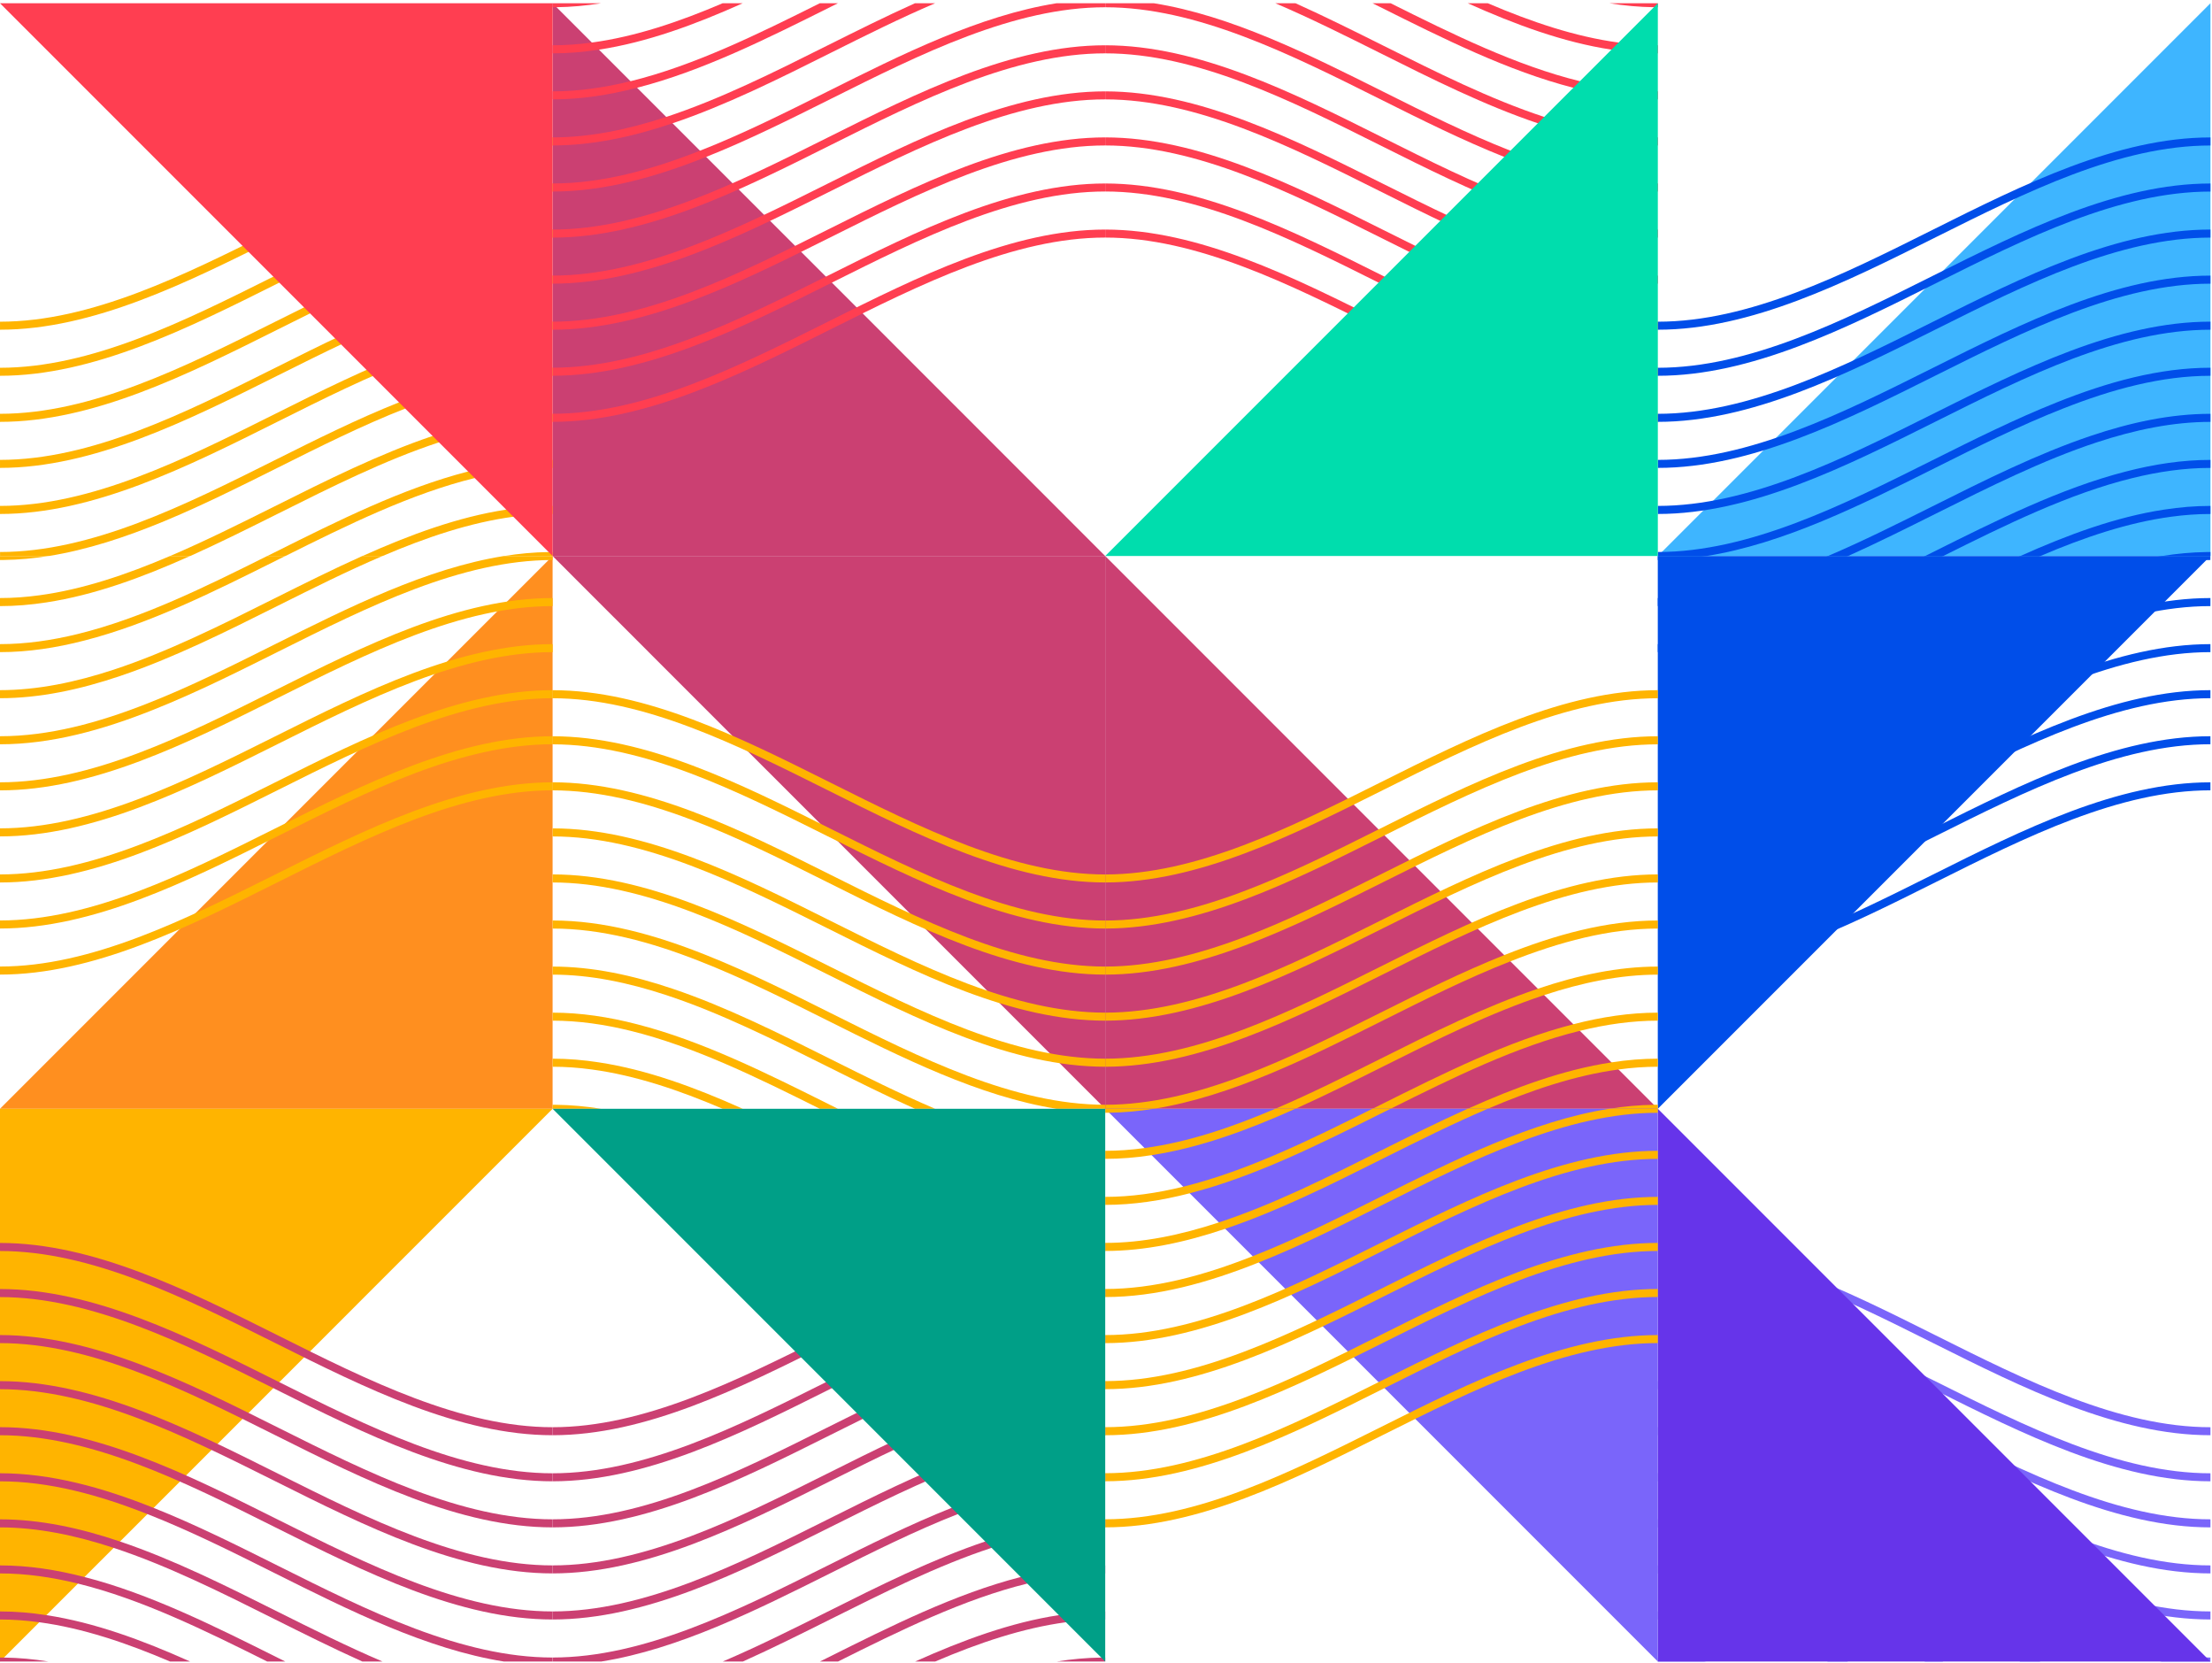 <svg fill="none" viewBox="0 0 298 224" height="224" width="298" xmlns="http://www.w3.org/2000/svg"><path fill="#004EE9" d="M297.786 105.364C285.252 105.364 272.577 111.698 260.32 117.83C248.177 123.895 235.617 130.175 223.339 130.175V131.26C235.873 131.26 248.548 124.926 260.805 118.794C272.948 112.722 285.508 106.442 297.786 106.442V105.357V105.364Z"></path><path fill="#004EE9" d="M297.786 99.158C285.252 99.158 272.577 105.492 260.32 111.624C248.177 117.696 235.617 123.969 223.339 123.969V125.054C235.873 125.054 248.548 118.72 260.805 112.588C272.948 106.517 285.508 100.236 297.786 100.236V99.152V99.158Z"></path><path fill="#004EE9" d="M297.786 92.952C285.252 92.952 272.577 99.286 260.32 105.418C248.177 111.49 235.617 117.77 223.339 117.77V118.855C235.873 118.855 248.548 112.521 260.805 106.389C272.948 100.317 285.508 94.037 297.786 94.037V92.952Z"></path><path fill="#004EE9" d="M297.786 86.753C285.252 86.753 272.577 93.087 260.32 99.219C248.177 105.284 235.617 111.564 223.339 111.564V112.649C235.873 112.649 248.548 106.315 260.805 100.183C272.948 94.111 285.508 87.831 297.786 87.831V86.746V86.753Z"></path><path fill="#004EE9" d="M297.786 80.546C285.252 80.546 272.577 86.88 260.32 93.012C248.177 99.084 235.617 105.364 223.339 105.364V106.449C235.873 106.449 248.548 100.115 260.805 93.983C272.948 87.911 285.508 81.631 297.786 81.631V80.546Z"></path><path fill="#004EE9" d="M297.779 75.424V74.885H291.222C280.845 76.543 270.434 81.745 260.313 86.806C254.673 89.629 248.945 92.493 243.197 94.744C236.573 97.358 229.916 99.157 223.339 99.157V100.242C230.226 100.242 237.153 98.329 244.033 95.579C249.673 93.335 255.273 90.539 260.798 87.776C272.941 81.705 285.501 75.424 297.779 75.424Z"></path><path fill="#004EE9" d="M274.868 74.885H272.153C268.177 76.671 264.228 78.645 260.313 80.599C253.19 84.164 245.92 87.803 238.649 90.195C233.528 91.879 228.413 92.951 223.339 92.951V94.036C228.716 94.036 234.121 92.87 239.505 91.05C246.668 88.638 253.804 85.073 260.798 81.57C265.441 79.251 270.144 76.9 274.868 74.885Z"></path><path fill="#004EE9" d="M261.775 74.885H259.336C250.947 79.076 242.375 83.288 233.838 85.383C230.327 86.246 226.823 86.751 223.339 86.751V87.83C227.126 87.83 230.927 87.25 234.72 86.266C243.487 84.022 252.247 79.642 260.798 75.37C261.122 75.209 261.452 75.047 261.775 74.885Z"></path><path fill="#004EE9" d="M248.945 74.886H246.243C240.381 77.393 234.485 79.387 228.629 80.176C226.863 80.418 225.098 80.546 223.339 80.546V81.631C225.421 81.631 227.503 81.456 229.586 81.132C236.055 80.149 242.53 77.763 248.945 74.886Z"></path><path fill="#004EE9" d="M229.856 74.885H223.339V75.425C223.514 75.425 223.696 75.425 223.871 75.418C225.866 75.391 227.861 75.209 229.856 74.885Z"></path><path fill="#004EE9" d="M223.338 149.332V74.885H297.785L297.252 75.417L292.495 80.175L291.538 81.132L286.403 86.267L282.474 90.196L281.618 91.052L277.925 94.745L277.089 95.581L273.544 99.125L272.722 99.948L269.292 103.378L268.477 104.193L260.161 112.509L256.825 115.845L256.016 116.654L223.338 149.332Z"></path><path fill="#FF8F1F" d="M74.447 74.885V149.331H0L0.533 148.799L5.291 144.041L6.247 143.084L11.383 137.949L15.312 134.02L16.167 133.164L19.86 129.471L20.696 128.635L24.241 125.091L25.063 124.268L28.493 120.838L29.309 120.023L37.625 111.707L40.961 108.371L41.769 107.562L74.447 74.885Z"></path><path fill="#FFB400" d="M74.447 105.364C61.913 105.364 49.238 111.698 36.981 117.83C24.838 123.895 12.277 130.175 0 130.175V131.26C12.534 131.26 25.209 124.926 37.466 118.794C49.608 112.723 62.169 106.442 74.447 106.442V105.357V105.364Z"></path><path fill="#FFB400" d="M74.447 99.159C61.913 99.159 49.238 105.493 36.981 111.625C24.838 117.696 12.277 123.97 0 123.97V125.054C12.534 125.054 25.209 118.72 37.466 112.588C49.608 106.517 62.169 100.237 74.447 100.237V99.152V99.159Z"></path><path fill="#FFB400" d="M74.447 92.952C61.913 92.952 49.238 99.287 36.981 105.418C24.838 111.49 12.277 117.77 0 117.77V118.855C12.534 118.855 25.209 112.521 37.466 106.389C49.608 100.317 62.169 94.037 74.447 94.037V92.952Z"></path><path fill="#FFB400" d="M74.447 86.753C61.913 86.753 49.238 93.087 36.981 99.219C24.838 105.284 12.277 111.564 0 111.564V112.649C12.534 112.649 25.209 106.315 37.466 100.183C49.608 94.111 62.169 87.831 74.447 87.831V86.746V86.753Z"></path><path fill="#FFB400" d="M74.447 80.546C61.913 80.546 49.238 86.88 36.981 93.013C24.838 99.084 12.277 105.364 0 105.364V106.449C12.534 106.449 25.209 100.115 37.466 93.983C49.608 87.912 62.169 81.631 74.447 81.631V80.546Z"></path><path fill="#FFB400" d="M74.44 75.425V74.886H67.883C57.506 76.543 47.095 81.745 36.974 86.806C31.334 89.629 25.606 92.493 19.858 94.744C13.234 97.358 6.577 99.157 0 99.157V100.242C6.887 100.242 13.814 98.329 20.694 95.579C26.334 93.335 31.934 90.539 37.459 87.776C49.602 81.705 62.162 75.425 74.44 75.425Z"></path><path fill="#FFB400" d="M51.529 74.885H48.813C44.838 76.671 40.889 78.645 36.974 80.599C29.851 84.164 22.581 87.803 15.31 90.195C10.189 91.88 5.074 92.951 0 92.951V94.036C5.377 94.036 10.781 92.87 16.166 91.051C23.328 88.638 30.465 85.074 37.459 81.57C42.102 79.252 46.805 76.9 51.529 74.885Z"></path><path fill="#FFB400" d="M38.436 74.885H35.997C27.608 79.077 19.036 83.288 10.498 85.384C6.988 86.246 3.484 86.752 0 86.752V87.83C3.787 87.83 7.588 87.25 11.381 86.266C20.148 84.023 28.908 79.643 37.459 75.37C37.783 75.209 38.113 75.047 38.436 74.885Z"></path><path fill="#FFB400" d="M25.606 74.886H22.904C17.042 77.393 11.145 79.387 5.29 80.176C3.524 80.418 1.759 80.546 0 80.546V81.631C2.082 81.631 4.164 81.456 6.247 81.133C12.716 80.149 19.191 77.763 25.606 74.886Z"></path><path fill="#FFB400" d="M6.517 74.886H0V75.425C0.175 75.425 0.357 75.425 0.532 75.418C2.527 75.391 4.522 75.209 6.517 74.886Z"></path><path fill="#CB4072" d="M148.895 74.885V149.331H223.342L222.809 148.799L218.051 144.041L217.095 143.084L211.959 137.949L208.03 134.02L207.175 133.164L203.482 129.471L202.646 128.636L199.101 125.091L198.279 124.269L194.849 120.839L194.033 120.023L185.717 111.707L182.382 108.371L181.573 107.563L148.895 74.885Z"></path><path fill="#FFB400" d="M148.897 118.852C161.43 118.852 174.105 112.518 186.363 106.386C198.505 100.322 211.066 94.041 223.343 94.041V92.957C210.81 92.957 198.135 99.291 185.878 105.423C173.735 111.494 161.174 117.774 148.897 117.774V118.859V118.852Z"></path><path fill="#FFB400" d="M148.897 125.058C161.43 125.058 174.105 118.724 186.363 112.592C198.505 106.521 211.066 100.247 223.343 100.247V99.162C210.81 99.162 198.135 105.496 185.878 111.628C173.735 117.7 161.174 123.98 148.897 123.98V125.065V125.058Z"></path><path fill="#FFB400" d="M148.897 131.264C161.43 131.264 174.105 124.93 186.363 118.798C198.505 112.727 211.066 106.446 223.343 106.446V105.362C210.81 105.362 198.135 111.696 185.878 117.828C173.735 123.899 161.174 130.179 148.897 130.179V131.264Z"></path><path fill="#FFB400" d="M148.897 137.464C161.43 137.464 174.105 131.129 186.363 124.997C198.505 118.933 211.066 112.653 223.343 112.653V111.568C210.81 111.568 198.135 117.902 185.878 124.034C173.735 130.105 161.174 136.385 148.897 136.385V137.47V137.464Z"></path><path fill="#FFB400" d="M148.897 143.67C161.43 143.67 174.105 137.336 186.363 131.204C198.505 125.133 211.066 118.852 223.343 118.852V117.768C210.81 117.768 198.135 124.102 185.878 130.234C173.735 136.305 161.174 142.585 148.897 142.585V143.67Z"></path><path fill="#FFB400" d="M148.904 148.792V149.331H155.46C165.837 147.673 176.248 142.471 186.369 137.411C192.01 134.587 197.737 131.723 203.485 129.473C210.109 126.858 216.767 125.059 223.343 125.059V123.974C216.457 123.974 209.53 125.888 202.65 128.637C197.009 130.881 191.41 133.678 185.884 136.44C173.742 142.512 161.181 148.792 148.904 148.792Z"></path><path fill="#FFB400" d="M171.814 149.331H174.53C178.506 147.546 182.454 145.571 186.369 143.617C193.492 140.053 200.763 136.414 208.034 134.022C213.155 132.337 218.269 131.266 223.343 131.266V130.181C217.966 130.181 212.562 131.346 207.178 133.166C200.015 135.578 192.879 139.143 185.884 142.647C181.241 144.965 176.538 147.317 171.814 149.331Z"></path><path fill="#FFB400" d="M184.907 149.331H187.346C195.736 145.14 204.307 140.928 212.845 138.833C216.356 137.97 219.86 137.465 223.343 137.465V136.387C219.556 136.387 215.756 136.966 211.962 137.95C203.195 140.194 194.435 144.574 185.884 148.846C185.561 149.008 185.231 149.17 184.907 149.331Z"></path><path fill="#FFB400" d="M197.737 149.33H200.439C206.302 146.824 212.198 144.829 218.054 144.041C219.819 143.798 221.585 143.67 223.343 143.67V142.585C221.261 142.585 219.179 142.76 217.097 143.084C210.628 144.068 204.152 146.453 197.737 149.33Z"></path><path fill="#FFB400" d="M216.827 149.331H223.343V148.792C223.168 148.792 222.986 148.792 222.811 148.798C220.816 148.825 218.821 149.007 216.827 149.331Z"></path><path fill="#7A65FA" d="M297.79 193.299C285.257 193.299 272.582 186.965 260.324 180.833C248.182 174.768 235.621 168.488 223.344 168.488V167.403C235.877 167.403 248.552 173.737 260.81 179.869C272.952 185.94 285.513 192.221 297.79 192.221V193.305V193.299Z"></path><path fill="#7A65FA" d="M297.79 199.504C285.257 199.504 272.582 193.17 260.324 187.038C248.182 180.967 235.621 174.693 223.344 174.693V173.608C235.877 173.608 248.552 179.943 260.81 186.075C272.952 192.146 285.513 198.426 297.79 198.426V199.511V199.504Z"></path><path fill="#7A65FA" d="M297.79 205.711C285.257 205.711 272.582 199.376 260.324 193.244C248.182 187.173 235.621 180.893 223.344 180.893V179.808C235.877 179.808 248.552 186.142 260.81 192.274C272.952 198.345 285.513 204.626 297.79 204.626V205.711Z"></path><path fill="#7A65FA" d="M297.79 211.91C285.257 211.91 272.582 205.576 260.324 199.444C248.182 193.379 235.621 187.099 223.344 187.099V186.014C235.877 186.014 248.552 192.348 260.81 198.48C272.952 204.551 285.513 210.832 297.79 210.832V211.917V211.91Z"></path><path fill="#7A65FA" d="M297.79 218.117C285.257 218.117 272.582 211.782 260.324 205.65C248.182 199.579 235.621 193.299 223.344 193.299V192.214C235.877 192.214 248.552 198.548 260.81 204.68C272.952 210.751 285.513 217.032 297.79 217.032V218.117Z"></path><path fill="#7A65FA" d="M297.784 223.238V223.777H291.227C280.85 222.12 270.439 216.917 260.318 211.857C254.678 209.033 248.95 206.17 243.202 203.919C236.578 201.304 229.92 199.505 223.344 199.505V198.42C230.23 198.42 237.158 200.334 244.038 203.083C249.678 205.327 255.277 208.124 260.803 210.887C272.946 216.958 285.506 223.238 297.784 223.238Z"></path><path fill="#7A65FA" d="M274.873 223.778H272.157C268.181 221.992 264.233 220.018 260.318 218.063C253.195 214.499 245.924 210.86 238.654 208.468C233.532 206.783 228.418 205.712 223.344 205.712V204.627C228.721 204.627 234.125 205.793 239.509 207.612C246.672 210.024 253.808 213.589 260.803 217.093C265.446 219.411 270.149 221.763 274.873 223.778Z"></path><path fill="#7A65FA" d="M261.78 223.778H259.341C250.951 219.586 242.38 215.375 233.842 213.279C230.332 212.417 226.828 211.911 223.344 211.911V210.833C227.131 210.833 230.931 211.413 234.725 212.396C243.492 214.64 252.252 219.02 260.803 223.292C261.126 223.454 261.456 223.616 261.78 223.778Z"></path><path fill="#7A65FA" d="M248.95 223.777H246.248C240.385 221.27 234.489 219.275 228.633 218.487C226.868 218.244 225.102 218.116 223.344 218.116V217.031C225.426 217.031 227.508 217.207 229.59 217.53C236.059 218.514 242.535 220.899 248.95 223.777Z"></path><path fill="#7A65FA" d="M229.86 223.777H223.344V223.238C223.519 223.238 223.701 223.238 223.876 223.245C225.871 223.272 227.866 223.454 229.86 223.777Z"></path><path fill="#6634EA" d="M223.343 149.331V223.778H297.79L297.257 223.245L292.499 218.487L291.542 217.53L286.407 212.395L282.478 208.466L281.622 207.611L277.929 203.918L277.094 203.082L273.549 199.537L272.727 198.715L269.297 195.285L268.481 194.469L260.165 186.153L256.829 182.818L256.021 182.009L223.343 149.331Z"></path><path fill="#CB4072" d="M148.894 149.332V74.885H74.447L74.98 75.417L79.737 80.175L80.694 81.132L85.83 86.267L89.758 90.196L90.614 91.052L94.307 94.745L95.143 95.581L98.688 99.125L99.51 99.948L102.94 103.378L103.756 104.193L112.072 112.509L115.407 115.845L116.216 116.654L148.894 149.332Z"></path><path fill="#FFB400" d="M148.893 118.852C136.359 118.852 123.684 112.518 111.427 106.386C99.284 100.322 86.724 94.041 74.446 94.041V92.957C86.98 92.957 99.655 99.291 111.912 105.423C124.055 111.494 136.615 117.774 148.893 117.774V118.859V118.852Z"></path><path fill="#FFB400" d="M148.893 125.058C136.359 125.058 123.684 118.724 111.427 112.592C99.284 106.521 86.724 100.247 74.446 100.247V99.162C86.98 99.162 99.655 105.496 111.912 111.628C124.055 117.7 136.615 123.98 148.893 123.98V125.065V125.058Z"></path><path fill="#FFB400" d="M148.893 131.264C136.359 131.264 123.684 124.93 111.427 118.798C99.284 112.726 86.724 106.446 74.446 106.446V105.361C86.98 105.361 99.655 111.695 111.912 117.827C124.055 123.899 136.615 130.179 148.893 130.179V131.264Z"></path><path fill="#FFB400" d="M148.893 137.464C136.359 137.464 123.684 131.129 111.427 124.997C99.284 118.933 86.724 112.653 74.446 112.653V111.568C86.98 111.568 99.655 117.902 111.912 124.034C124.055 130.105 136.615 136.385 148.893 136.385V137.47V137.464Z"></path><path fill="#FFB400" d="M148.893 143.67C136.359 143.67 123.684 137.336 111.427 131.204C99.284 125.133 86.724 118.852 74.446 118.852V117.768C86.98 117.768 99.655 124.102 111.912 130.234C124.055 136.305 136.615 142.585 148.893 142.585V143.67Z"></path><path fill="#FFB400" d="M148.886 148.792V149.331H142.329C131.952 147.673 121.541 142.471 111.42 137.411C105.78 134.587 100.052 131.723 94.304 129.473C87.68 126.858 81.023 125.059 74.446 125.059V123.974C81.333 123.974 88.26 125.888 95.14 128.637C100.78 130.881 106.38 133.678 111.905 136.44C124.048 142.512 136.608 148.792 148.886 148.792Z"></path><path fill="#FFB400" d="M125.975 149.331H123.259C119.284 147.546 115.335 145.571 111.42 143.617C104.297 140.053 97.027 136.414 89.756 134.022C84.635 132.337 79.52 131.266 74.446 131.266V130.181C79.823 130.181 85.228 131.346 90.612 133.166C97.775 135.578 104.911 139.143 111.905 142.647C116.548 144.965 121.251 147.317 125.975 149.331Z"></path><path fill="#FFB400" d="M112.882 149.331H110.443C102.054 145.14 93.482 140.928 84.945 138.833C81.434 137.97 77.93 137.465 74.446 137.465V136.387C78.233 136.387 82.034 136.966 85.827 137.95C94.594 140.194 103.354 144.574 111.905 148.846C112.229 149.008 112.559 149.17 112.882 149.331Z"></path><path fill="#FFB400" d="M100.052 149.331H97.35C91.488 146.824 85.591 144.829 79.736 144.041C77.97 143.798 76.205 143.67 74.446 143.67V142.585C76.528 142.585 78.61 142.761 80.693 143.084C87.162 144.068 93.637 146.453 100.052 149.331Z"></path><path fill="#FFB400" d="M80.963 149.331H74.446V148.792C74.621 148.792 74.803 148.792 74.978 148.798C76.973 148.825 78.968 149.007 80.963 149.331Z"></path><path fill="#FFB400" d="M0 223.778V149.332H74.447L73.915 149.864L69.157 154.622L68.2 155.579L63.065 160.714L59.136 164.643L58.28 165.499L54.587 169.192L53.751 170.027L50.206 173.572L49.384 174.394L45.954 177.825L45.139 178.64L36.823 186.956L33.487 190.292L32.678 191.101L0 223.778Z"></path><path fill="#CB4072" d="M74.447 193.299C61.913 193.299 49.238 186.965 36.981 180.833C24.838 174.768 12.277 168.488 0 168.488V167.403C12.534 167.403 25.209 173.737 37.466 179.869C49.608 185.941 62.169 192.221 74.447 192.221V193.306V193.299Z"></path><path fill="#CB4072" d="M74.447 199.505C61.913 199.505 49.238 193.171 36.981 187.039C24.838 180.967 12.277 174.694 0 174.694V173.609C12.534 173.609 25.209 179.943 37.466 186.075C49.608 192.146 62.169 198.427 74.447 198.427V199.512V199.505Z"></path><path fill="#CB4072" d="M74.447 205.711C61.913 205.711 49.238 199.377 36.981 193.245C24.838 187.173 12.277 180.893 0 180.893V179.808C12.534 179.808 25.209 186.143 37.466 192.275C49.608 198.346 62.169 204.626 74.447 204.626V205.711Z"></path><path fill="#CB4072" d="M74.447 211.91C61.913 211.91 49.238 205.576 36.981 199.444C24.838 193.38 12.277 187.099 0 187.099V186.014C12.534 186.014 25.209 192.349 37.466 198.481C49.608 204.552 62.169 210.832 74.447 210.832V211.917V211.91Z"></path><path fill="#CB4072" d="M74.447 218.117C61.913 218.117 49.238 211.783 36.981 205.651C24.838 199.579 12.277 193.299 0 193.299V192.214C12.534 192.214 25.209 198.549 37.466 204.681C49.608 210.752 62.169 217.032 74.447 217.032V218.117Z"></path><path fill="#CB4072" d="M74.44 223.239V223.778H67.883C57.506 222.12 47.095 216.918 36.974 211.857C31.334 209.034 25.606 206.17 19.858 203.919C13.234 201.305 6.577 199.506 0 199.506V198.421C6.887 198.421 13.814 200.335 20.694 203.084C26.334 205.328 31.934 208.124 37.459 210.887C49.602 216.958 62.162 223.239 74.44 223.239Z"></path><path fill="#CB4072" d="M51.529 223.778H48.813C44.838 221.992 40.889 220.018 36.974 218.064C29.851 214.499 22.581 210.861 15.31 208.468C10.189 206.784 5.074 205.712 0 205.712V204.627C5.377 204.627 10.781 205.793 16.166 207.613C23.328 210.025 30.465 213.59 37.459 217.094C42.102 219.412 46.805 221.763 51.529 223.778Z"></path><path fill="#CB4072" d="M38.436 223.778H35.997C27.608 219.587 19.036 215.375 10.498 213.28C6.988 212.417 3.484 211.912 0 211.912V210.833C3.787 210.833 7.588 211.413 11.381 212.397C20.148 214.641 28.908 219.021 37.459 223.293C37.783 223.455 38.113 223.616 38.436 223.778Z"></path><path fill="#CB4072" d="M25.606 223.777H22.904C17.042 221.27 11.145 219.276 5.29 218.487C3.524 218.245 1.759 218.117 0 218.117V217.032C2.082 217.032 4.164 217.207 6.247 217.531C12.716 218.514 19.191 220.9 25.606 223.777Z"></path><path fill="#CB4072" d="M6.517 223.778H0V223.239C0.175 223.239 0.357 223.239 0.532 223.245C2.527 223.272 4.522 223.454 6.517 223.778Z"></path><path fill="#7A65FA" d="M223.341 223.778V149.331H148.895L149.427 149.864L154.185 154.621L155.142 155.578L160.277 160.714L164.206 164.642L165.062 165.498L168.755 169.191L169.591 170.027L173.135 173.572L173.957 174.394L177.388 177.824L178.203 178.64L186.519 186.956L189.855 190.291L190.664 191.1L223.341 223.778Z"></path><path fill="#FFB400" d="M223.343 179.81C210.81 179.81 198.135 186.144 185.877 192.276C173.735 198.341 161.174 204.621 148.897 204.621V205.706C161.43 205.706 174.105 199.372 186.362 193.24C198.505 187.169 211.066 180.888 223.343 180.888V179.803V179.81Z"></path><path fill="#FFB400" d="M223.343 173.605C210.81 173.605 198.135 179.939 185.877 186.071C173.735 192.142 161.174 198.416 148.897 198.416V199.5C161.43 199.5 174.105 193.166 186.362 187.034C198.505 180.963 211.066 174.683 223.343 174.683V173.598V173.605Z"></path><path fill="#FFB400" d="M223.343 167.398C210.81 167.398 198.135 173.733 185.877 179.865C173.735 185.936 161.174 192.216 148.897 192.216V193.301C161.43 193.301 174.105 186.967 186.362 180.835C198.505 174.764 211.066 168.483 223.343 168.483V167.398Z"></path><path fill="#FFB400" d="M223.343 161.199C210.81 161.199 198.135 167.533 185.877 173.665C173.735 179.73 161.174 186.01 148.897 186.01V187.095C161.43 187.095 174.105 180.761 186.362 174.629C198.505 168.557 211.066 162.277 223.343 162.277V161.192V161.199Z"></path><path fill="#FFB400" d="M223.343 154.992C210.81 154.992 198.135 161.327 185.877 167.459C173.735 173.53 161.174 179.81 148.897 179.81V180.895C161.43 180.895 174.105 174.561 186.362 168.429C198.505 162.358 211.066 156.077 223.343 156.077V154.992Z"></path><path fill="#FFB400" d="M223.336 149.871V149.332H216.78C206.403 150.989 195.992 156.191 185.87 161.252C180.23 164.075 174.503 166.939 168.755 169.19C162.131 171.804 155.473 173.604 148.897 173.604V174.688C155.783 174.688 162.71 172.775 169.59 170.025C175.23 167.782 180.83 164.985 186.356 162.222C198.498 156.151 211.059 149.871 223.336 149.871Z"></path><path fill="#FFB400" d="M200.426 149.331H197.71C193.734 151.117 189.786 153.091 185.871 155.045C178.748 158.61 171.477 162.249 164.206 164.641C159.085 166.326 153.971 167.397 148.897 167.397V168.482C154.274 168.482 159.678 167.316 165.062 165.497C172.225 163.084 179.361 159.52 186.356 156.016C190.998 153.698 195.702 151.346 200.426 149.331Z"></path><path fill="#FFB400" d="M187.333 149.331H184.893C176.504 153.523 167.933 157.734 159.395 159.83C155.884 160.692 152.38 161.198 148.897 161.198V162.276C152.684 162.276 156.484 161.696 160.278 160.713C169.045 158.469 177.805 154.089 186.356 149.816C186.679 149.655 187.009 149.493 187.333 149.331Z"></path><path fill="#FFB400" d="M174.503 149.332H171.801C165.938 151.839 160.042 153.833 154.186 154.622C152.421 154.864 150.655 154.993 148.897 154.993V156.077C150.979 156.077 153.061 155.902 155.143 155.579C161.612 154.595 168.088 152.21 174.503 149.332Z"></path><path fill="#FFB400" d="M155.413 149.332H148.897V149.871C149.072 149.871 149.254 149.871 149.429 149.864C151.424 149.837 153.418 149.655 155.413 149.332Z"></path><path fill="#3EB5FF" d="M297.791 0.438V74.885H223.344L223.877 74.352L228.634 69.594L229.591 68.637L234.727 63.502L238.655 59.573L239.511 58.718L243.204 55.025L244.04 54.189L247.585 50.644L248.407 49.822L251.837 46.392L252.653 45.576L260.969 37.26L264.304 33.924L265.113 33.116L297.791 0.438Z"></path><path fill="#004EE9" d="M223.343 44.406C235.876 44.406 248.551 38.072 260.809 31.939C272.951 25.875 285.512 19.595 297.789 19.595V18.51C285.256 18.51 272.581 24.844 260.323 30.976C248.181 37.047 235.62 43.328 223.343 43.328V44.412V44.406Z"></path><path fill="#004EE9" d="M223.343 50.611C235.876 50.611 248.551 44.277 260.809 38.145C272.951 32.074 285.512 25.8 297.789 25.8V24.715C285.256 24.715 272.581 31.049 260.323 37.181C248.181 43.253 235.62 49.533 223.343 49.533V50.618V50.611Z"></path><path fill="#004EE9" d="M223.343 56.817C235.876 56.817 248.551 50.483 260.809 44.351C272.951 38.28 285.512 32 297.789 32V30.915C285.256 30.915 272.581 37.249 260.323 43.381C248.181 49.452 235.62 55.733 223.343 55.733V56.817Z"></path><path fill="#004EE9" d="M223.343 63.017C235.876 63.017 248.551 56.683 260.809 50.551C272.951 44.486 285.512 38.206 297.789 38.206V37.121C285.256 37.121 272.581 43.455 260.323 49.587C248.181 55.658 235.62 61.939 223.343 61.939V63.023V63.017Z"></path><path fill="#004EE9" d="M223.343 69.223C235.876 69.223 248.551 62.889 260.809 56.757C272.951 50.686 285.512 44.406 297.789 44.406V43.321C285.256 43.321 272.581 49.655 260.323 55.787C248.181 61.858 235.62 68.138 223.343 68.138V69.223Z"></path><path fill="#004EE9" d="M223.349 74.345V74.884H229.906C240.283 73.227 250.694 68.024 260.815 62.964C266.455 60.14 272.183 57.277 277.931 55.026C284.555 52.411 291.212 50.612 297.789 50.612V49.527C290.902 49.527 283.975 51.441 277.095 54.19C271.455 56.434 265.856 59.231 260.33 61.993C248.187 68.065 235.627 74.345 223.349 74.345Z"></path><path fill="#004EE9" d="M246.26 74.885H248.976C252.951 73.099 256.9 71.124 260.815 69.17C267.938 65.606 275.209 61.967 282.479 59.575C287.601 57.89 292.715 56.819 297.789 56.819V55.734C292.412 55.734 287.008 56.9 281.624 58.719C274.461 61.131 267.325 64.696 260.33 68.2C255.687 70.518 250.984 72.87 246.26 74.885Z"></path><path fill="#004EE9" d="M259.353 74.885H261.792C270.182 70.693 278.753 66.482 287.291 64.386C290.801 63.523 294.305 63.018 297.789 63.018V61.94C294.002 61.94 290.202 62.519 286.408 63.503C277.641 65.747 268.881 70.127 260.33 74.399C260.007 74.561 259.676 74.723 259.353 74.885Z"></path><path fill="#004EE9" d="M272.183 74.884H274.885C280.748 72.377 286.644 70.383 292.499 69.594C294.265 69.352 296.03 69.224 297.789 69.224V68.139C295.707 68.139 293.625 68.314 291.543 68.637C285.074 69.621 278.598 72.007 272.183 74.884Z"></path><path fill="#004EE9" d="M291.272 74.884H297.789V74.345C297.614 74.345 297.432 74.345 297.257 74.352C295.262 74.379 293.267 74.561 291.272 74.884Z"></path><path fill="#CB4072" d="M74.447 193.299C86.981 193.299 99.656 186.965 111.913 180.833C124.056 174.768 136.616 168.488 148.894 168.488V167.403C136.36 167.403 123.685 173.737 111.428 179.869C99.285 185.94 86.725 192.221 74.447 192.221V193.305V193.299Z"></path><path fill="#CB4072" d="M74.447 199.504C86.981 199.504 99.656 193.17 111.913 187.038C124.056 180.967 136.616 174.693 148.894 174.693V173.608C136.36 173.608 123.685 179.943 111.428 186.075C99.285 192.146 86.725 198.426 74.447 198.426V199.511V199.504Z"></path><path fill="#CB4072" d="M74.447 205.71C86.981 205.71 99.656 199.376 111.913 193.244C124.056 187.173 136.616 180.893 148.894 180.893V179.808C136.36 179.808 123.685 186.142 111.428 192.274C99.285 198.345 86.725 204.625 74.447 204.625V205.71Z"></path><path fill="#CB4072" d="M74.447 211.91C86.981 211.91 99.656 205.576 111.913 199.444C124.056 193.379 136.616 187.099 148.894 187.099V186.014C136.36 186.014 123.685 192.348 111.428 198.48C99.285 204.551 86.725 210.832 74.447 210.832V211.917V211.91Z"></path><path fill="#CB4072" d="M74.447 218.117C86.981 218.117 99.656 211.782 111.913 205.65C124.056 199.579 136.616 193.299 148.894 193.299V192.214C136.36 192.214 123.685 198.548 111.428 204.68C99.285 210.751 86.725 217.032 74.447 217.032V218.117Z"></path><path fill="#CB4072" d="M74.454 223.238V223.777H81.01C91.388 222.12 101.798 216.917 111.92 211.857C117.56 209.033 123.287 206.17 129.035 203.919C135.659 201.304 142.317 199.505 148.894 199.505V198.42C142.007 198.42 135.08 200.334 128.2 203.083C122.56 205.327 116.96 208.124 111.434 210.887C99.292 216.958 86.731 223.238 74.454 223.238Z"></path><path fill="#CB4072" d="M97.365 223.778H100.08C104.056 221.992 108.005 220.018 111.92 218.063C119.042 214.499 126.313 210.86 133.584 208.468C138.705 206.783 143.819 205.712 148.894 205.712V204.627C143.516 204.627 138.112 205.793 132.728 207.612C125.565 210.024 118.429 213.589 111.434 217.093C106.792 219.411 102.088 221.763 97.365 223.778Z"></path><path fill="#CB4072" d="M110.457 223.778H112.897C121.286 219.586 129.857 215.375 138.395 213.279C141.906 212.417 145.41 211.911 148.894 211.911V210.833C145.107 210.833 141.306 211.413 137.512 212.396C128.746 214.64 119.986 219.02 111.434 223.292C111.111 223.454 110.781 223.616 110.457 223.778Z"></path><path fill="#CB4072" d="M123.287 223.777H125.99C131.852 221.27 137.748 219.276 143.604 218.487C145.369 218.245 147.135 218.117 148.894 218.117V217.032C146.811 217.032 144.729 217.207 142.647 217.53C136.178 218.514 129.702 220.9 123.287 223.777Z"></path><path fill="#CB4072" d="M142.377 223.777H148.894V223.238C148.718 223.238 148.536 223.238 148.361 223.245C146.366 223.272 144.372 223.454 142.377 223.777Z"></path><path fill="#009F87" d="M148.895 223.778V149.331H74.448L74.981 149.864L79.738 154.621L80.695 155.578L85.831 160.714L89.76 164.642L90.615 165.498L94.308 169.191L95.144 170.027L98.689 173.572L99.511 174.394L102.941 177.824L103.757 178.64L112.073 186.956L115.408 190.291L116.217 191.1L148.895 223.778Z"></path><path fill="#FF3E51" d="M148.896 30.917C161.429 30.917 174.104 37.251 186.361 43.383C198.504 49.448 211.065 55.728 223.342 55.728V56.813C210.809 56.813 198.134 50.479 185.876 44.347C173.734 38.276 161.173 31.995 148.896 31.995V30.91V30.917Z"></path><path fill="#FF3E51" d="M148.896 24.712C161.429 24.712 174.104 31.046 186.361 37.178C198.504 43.249 211.065 49.523 223.342 49.523V50.607C210.809 50.607 198.134 44.273 185.876 38.141C173.734 32.07 161.173 25.79 148.896 25.79V24.705V24.712Z"></path><path fill="#FF3E51" d="M148.896 18.505C161.429 18.505 174.104 24.84 186.361 30.971C198.504 37.043 211.065 43.323 223.342 43.323V44.408C210.809 44.408 198.134 38.074 185.876 31.942C173.734 25.87 161.173 19.59 148.896 19.59V18.505Z"></path><path fill="#FF3E51" d="M148.896 12.306C161.429 12.306 174.104 18.64 186.361 24.772C198.504 30.837 211.065 37.117 223.342 37.117V38.202C210.809 38.202 198.134 31.868 185.876 25.736C173.734 19.664 161.173 13.384 148.896 13.384V12.299V12.306Z"></path><path fill="#FF3E51" d="M148.896 6.099C161.429 6.099 174.104 12.434 186.361 18.566C198.504 24.637 211.065 30.917 223.342 30.917V32.002C210.809 32.002 198.134 25.668 185.876 19.536C173.734 13.464 161.173 7.184 148.896 7.184V6.099Z"></path><path fill="#FF3E51" d="M148.902 0.978V0.439H155.459C165.836 2.096 176.247 7.298 186.368 12.359C192.008 15.182 197.736 18.046 203.484 20.297C210.108 22.911 216.765 24.71 223.342 24.71V25.795C216.455 25.795 209.528 23.882 202.648 21.132C197.008 18.889 191.409 16.092 185.883 13.329C173.74 7.258 161.18 0.978 148.902 0.978Z"></path><path fill="#FF3E51" d="M171.813 0.438H174.529C178.504 2.224 182.453 4.198 186.368 6.152C193.491 9.717 200.762 13.356 208.032 15.748C213.154 17.433 218.268 18.504 223.342 18.504V19.589C217.965 19.589 212.561 18.423 207.177 16.604C200.014 14.191 192.878 10.627 185.883 7.123C181.24 4.805 176.537 2.453 171.813 0.438Z"></path><path fill="#FF3E51" d="M184.906 0.438H187.345C195.735 4.63 204.306 8.841 212.844 10.937C216.354 11.799 219.858 12.305 223.342 12.305V13.383C219.555 13.383 215.755 12.803 211.961 11.819C203.194 9.576 194.434 5.196 185.883 0.923C185.56 0.762 185.229 0.6 184.906 0.438Z"></path><path fill="#FF3E51" d="M197.736 0.439H200.438C206.301 2.946 212.197 4.94 218.052 5.729C219.818 5.971 221.583 6.099 223.342 6.099V7.184C221.26 7.184 219.178 7.009 217.096 6.686C210.627 5.702 204.151 3.316 197.736 0.439Z"></path><path fill="#FF3E51" d="M216.825 0.439H223.342V0.978C223.167 0.978 222.985 0.978 222.81 0.971C220.815 0.944 218.82 0.762 216.825 0.439Z"></path><path fill="#00DDAD" d="M223.343 0.438V74.885H148.896L149.428 74.352L154.186 69.594L155.143 68.637L160.278 63.502L164.207 59.573L165.063 58.718L168.756 55.025L169.592 54.189L173.136 50.644L173.959 49.822L177.389 46.392L178.204 45.576L186.52 37.26L189.856 33.924L190.665 33.116L223.343 0.438Z"></path><path fill="#CB4072" d="M74.445 0.438V74.885H148.892L148.359 74.352L143.601 69.594L142.645 68.637L137.509 63.502L133.58 59.573L132.725 58.718L129.032 55.025L128.196 54.189L124.651 50.644L123.829 49.822L120.399 46.392L119.583 45.576L111.267 37.26L107.932 33.924L107.123 33.116L74.445 0.438Z"></path><path fill="#FF3E51" d="M148.893 30.917C136.36 30.917 123.685 37.251 111.428 43.383C99.285 49.448 86.724 55.728 74.447 55.728V56.813C86.98 56.813 99.656 50.479 111.913 44.347C124.055 38.276 136.616 31.995 148.893 31.995V30.91V30.917Z"></path><path fill="#FF3E51" d="M148.893 24.712C136.36 24.712 123.685 31.046 111.428 37.178C99.285 43.249 86.724 49.523 74.447 49.523V50.607C86.98 50.607 99.656 44.273 111.913 38.141C124.055 32.07 136.616 25.79 148.893 25.79V24.705V24.712Z"></path><path fill="#FF3E51" d="M148.893 18.505C136.36 18.505 123.685 24.84 111.428 30.971C99.285 37.043 86.724 43.323 74.447 43.323V44.408C86.98 44.408 99.656 38.074 111.913 31.942C124.055 25.87 136.616 19.59 148.893 19.59V18.505Z"></path><path fill="#FF3E51" d="M148.893 12.306C136.36 12.306 123.685 18.64 111.428 24.772C99.285 30.837 86.724 37.117 74.447 37.117V38.202C86.98 38.202 99.656 31.868 111.913 25.736C124.055 19.664 136.616 13.384 148.893 13.384V12.299V12.306Z"></path><path fill="#FF3E51" d="M148.893 6.099C136.36 6.099 123.685 12.434 111.428 18.566C99.285 24.637 86.724 30.917 74.447 30.917V32.002C86.98 32.002 99.656 25.668 111.913 19.536C124.055 13.464 136.616 7.184 148.893 7.184V6.099Z"></path><path fill="#FF3E51" d="M148.887 0.978V0.439H142.33C131.953 2.096 121.542 7.298 111.421 12.359C105.781 15.182 100.053 18.046 94.305 20.297C87.681 22.911 81.024 24.71 74.447 24.71V25.795C81.334 25.795 88.261 23.882 95.141 21.132C100.781 18.889 106.38 16.092 111.906 13.329C124.049 7.258 136.609 0.978 148.887 0.978Z"></path><path fill="#FF3E51" d="M125.976 0.438H123.26C119.285 2.224 115.336 4.198 111.421 6.152C104.298 9.717 97.028 13.356 89.757 15.748C84.635 17.433 79.521 18.504 74.447 18.504V19.589C79.824 19.589 85.228 18.423 90.612 16.604C97.775 14.191 104.911 10.627 111.906 7.123C116.549 4.805 121.252 2.453 125.976 0.438Z"></path><path fill="#FF3E51" d="M112.883 0.438H110.444C102.054 4.63 93.483 8.841 84.945 10.937C81.435 11.799 77.931 12.305 74.447 12.305V13.383C78.234 13.383 82.034 12.803 85.828 11.819C94.595 9.576 103.355 5.196 111.906 0.923C112.229 0.762 112.56 0.6 112.883 0.438Z"></path><path fill="#FF3E51" d="M100.053 0.439H97.351C91.489 2.946 85.592 4.94 79.737 5.729C77.971 5.971 76.206 6.099 74.447 6.099V7.184C76.529 7.184 78.611 7.009 80.694 6.686C87.162 5.702 93.638 3.316 100.053 0.439Z"></path><path fill="#FF3E51" d="M80.964 0.439H74.447V0.978C74.622 0.978 74.804 0.978 74.979 0.971C76.974 0.944 78.969 0.762 80.964 0.439Z"></path><path fill="#FFB400" d="M0.001 44.405C12.534 44.405 25.209 38.071 37.466 31.939C49.609 25.874 62.17 19.594 74.447 19.594V18.509C61.913 18.509 49.239 24.843 36.981 30.975C24.838 37.047 12.278 43.327 0.001 43.327V44.412V44.405Z"></path><path fill="#FFB400" d="M0.001 50.611C12.534 50.611 25.209 44.277 37.466 38.145C49.609 32.073 62.17 25.8 74.447 25.8V24.715C61.913 24.715 49.239 31.049 36.981 37.181C24.838 43.252 12.278 49.533 0.001 49.533V50.617V50.611Z"></path><path fill="#FFB400" d="M0.001 56.817C12.534 56.817 25.209 50.483 37.466 44.351C49.609 38.279 62.17 31.999 74.447 31.999V30.914C61.913 30.914 49.239 37.248 36.981 43.38C24.838 49.452 12.278 55.732 0.001 55.732V56.817Z"></path><path fill="#FFB400" d="M0.001 63.016C12.534 63.016 25.209 56.682 37.466 50.55C49.609 44.486 62.17 38.205 74.447 38.205V37.12C61.913 37.12 49.239 43.455 36.981 49.587C24.838 55.658 12.278 61.938 0.001 61.938V63.023V63.016Z"></path><path fill="#FFB400" d="M0.001 69.223C12.534 69.223 25.209 62.889 37.466 56.757C49.609 50.685 62.17 44.405 74.447 44.405V43.32C61.913 43.32 49.239 49.654 36.981 55.786C24.838 61.858 12.278 68.138 0.001 68.138V69.223Z"></path><path fill="#FFB400" d="M0.007 74.345V74.884H6.564C16.941 73.226 27.352 68.024 37.473 62.963C43.113 60.14 48.841 57.276 54.589 55.025C61.213 52.411 67.87 50.612 74.447 50.612V49.527C67.56 49.527 60.633 51.441 53.753 54.19C48.113 56.434 42.514 59.23 36.988 61.993C24.845 68.064 12.285 74.345 0.007 74.345Z"></path><path fill="#FFB400" d="M22.918 74.884H25.634C29.609 73.098 33.558 71.124 37.473 69.17C44.596 65.605 51.867 61.967 59.137 59.574C64.258 57.89 69.373 56.818 74.447 56.818V55.733C69.07 55.733 63.666 56.899 58.282 58.718C51.118 61.131 43.983 64.696 36.988 68.2C32.345 70.518 27.642 72.869 22.918 74.884Z"></path><path fill="#FFB400" d="M36.011 74.884H38.45C46.84 70.693 55.411 66.481 63.949 64.385C67.459 63.523 70.963 63.018 74.447 63.018V61.94C70.66 61.94 66.859 62.519 63.066 63.503C54.299 65.747 45.539 70.127 36.988 74.399C36.664 74.561 36.334 74.722 36.011 74.884Z"></path><path fill="#FFB400" d="M48.841 74.883H51.543C57.406 72.377 63.302 70.382 69.157 69.594C70.923 69.351 72.688 69.223 74.447 69.223V68.138C72.365 68.138 70.283 68.313 68.201 68.637C61.732 69.621 55.256 72.006 48.841 74.883Z"></path><path fill="#FFB400" d="M67.93 74.884H74.447V74.344C74.272 74.344 74.09 74.344 73.915 74.351C71.92 74.378 69.925 74.56 67.93 74.884Z"></path><path fill="#FF3E51" d="M74.447 74.885V0.438H0L0.532 0.971L5.29 5.728L6.247 6.685L11.382 11.82L15.311 15.749L16.167 16.605L19.86 20.298L20.696 21.134L24.241 24.679L25.063 25.501L28.493 28.931L29.308 29.746L37.624 38.062L40.96 41.398L41.769 42.207L74.447 74.885Z"></path></svg> 